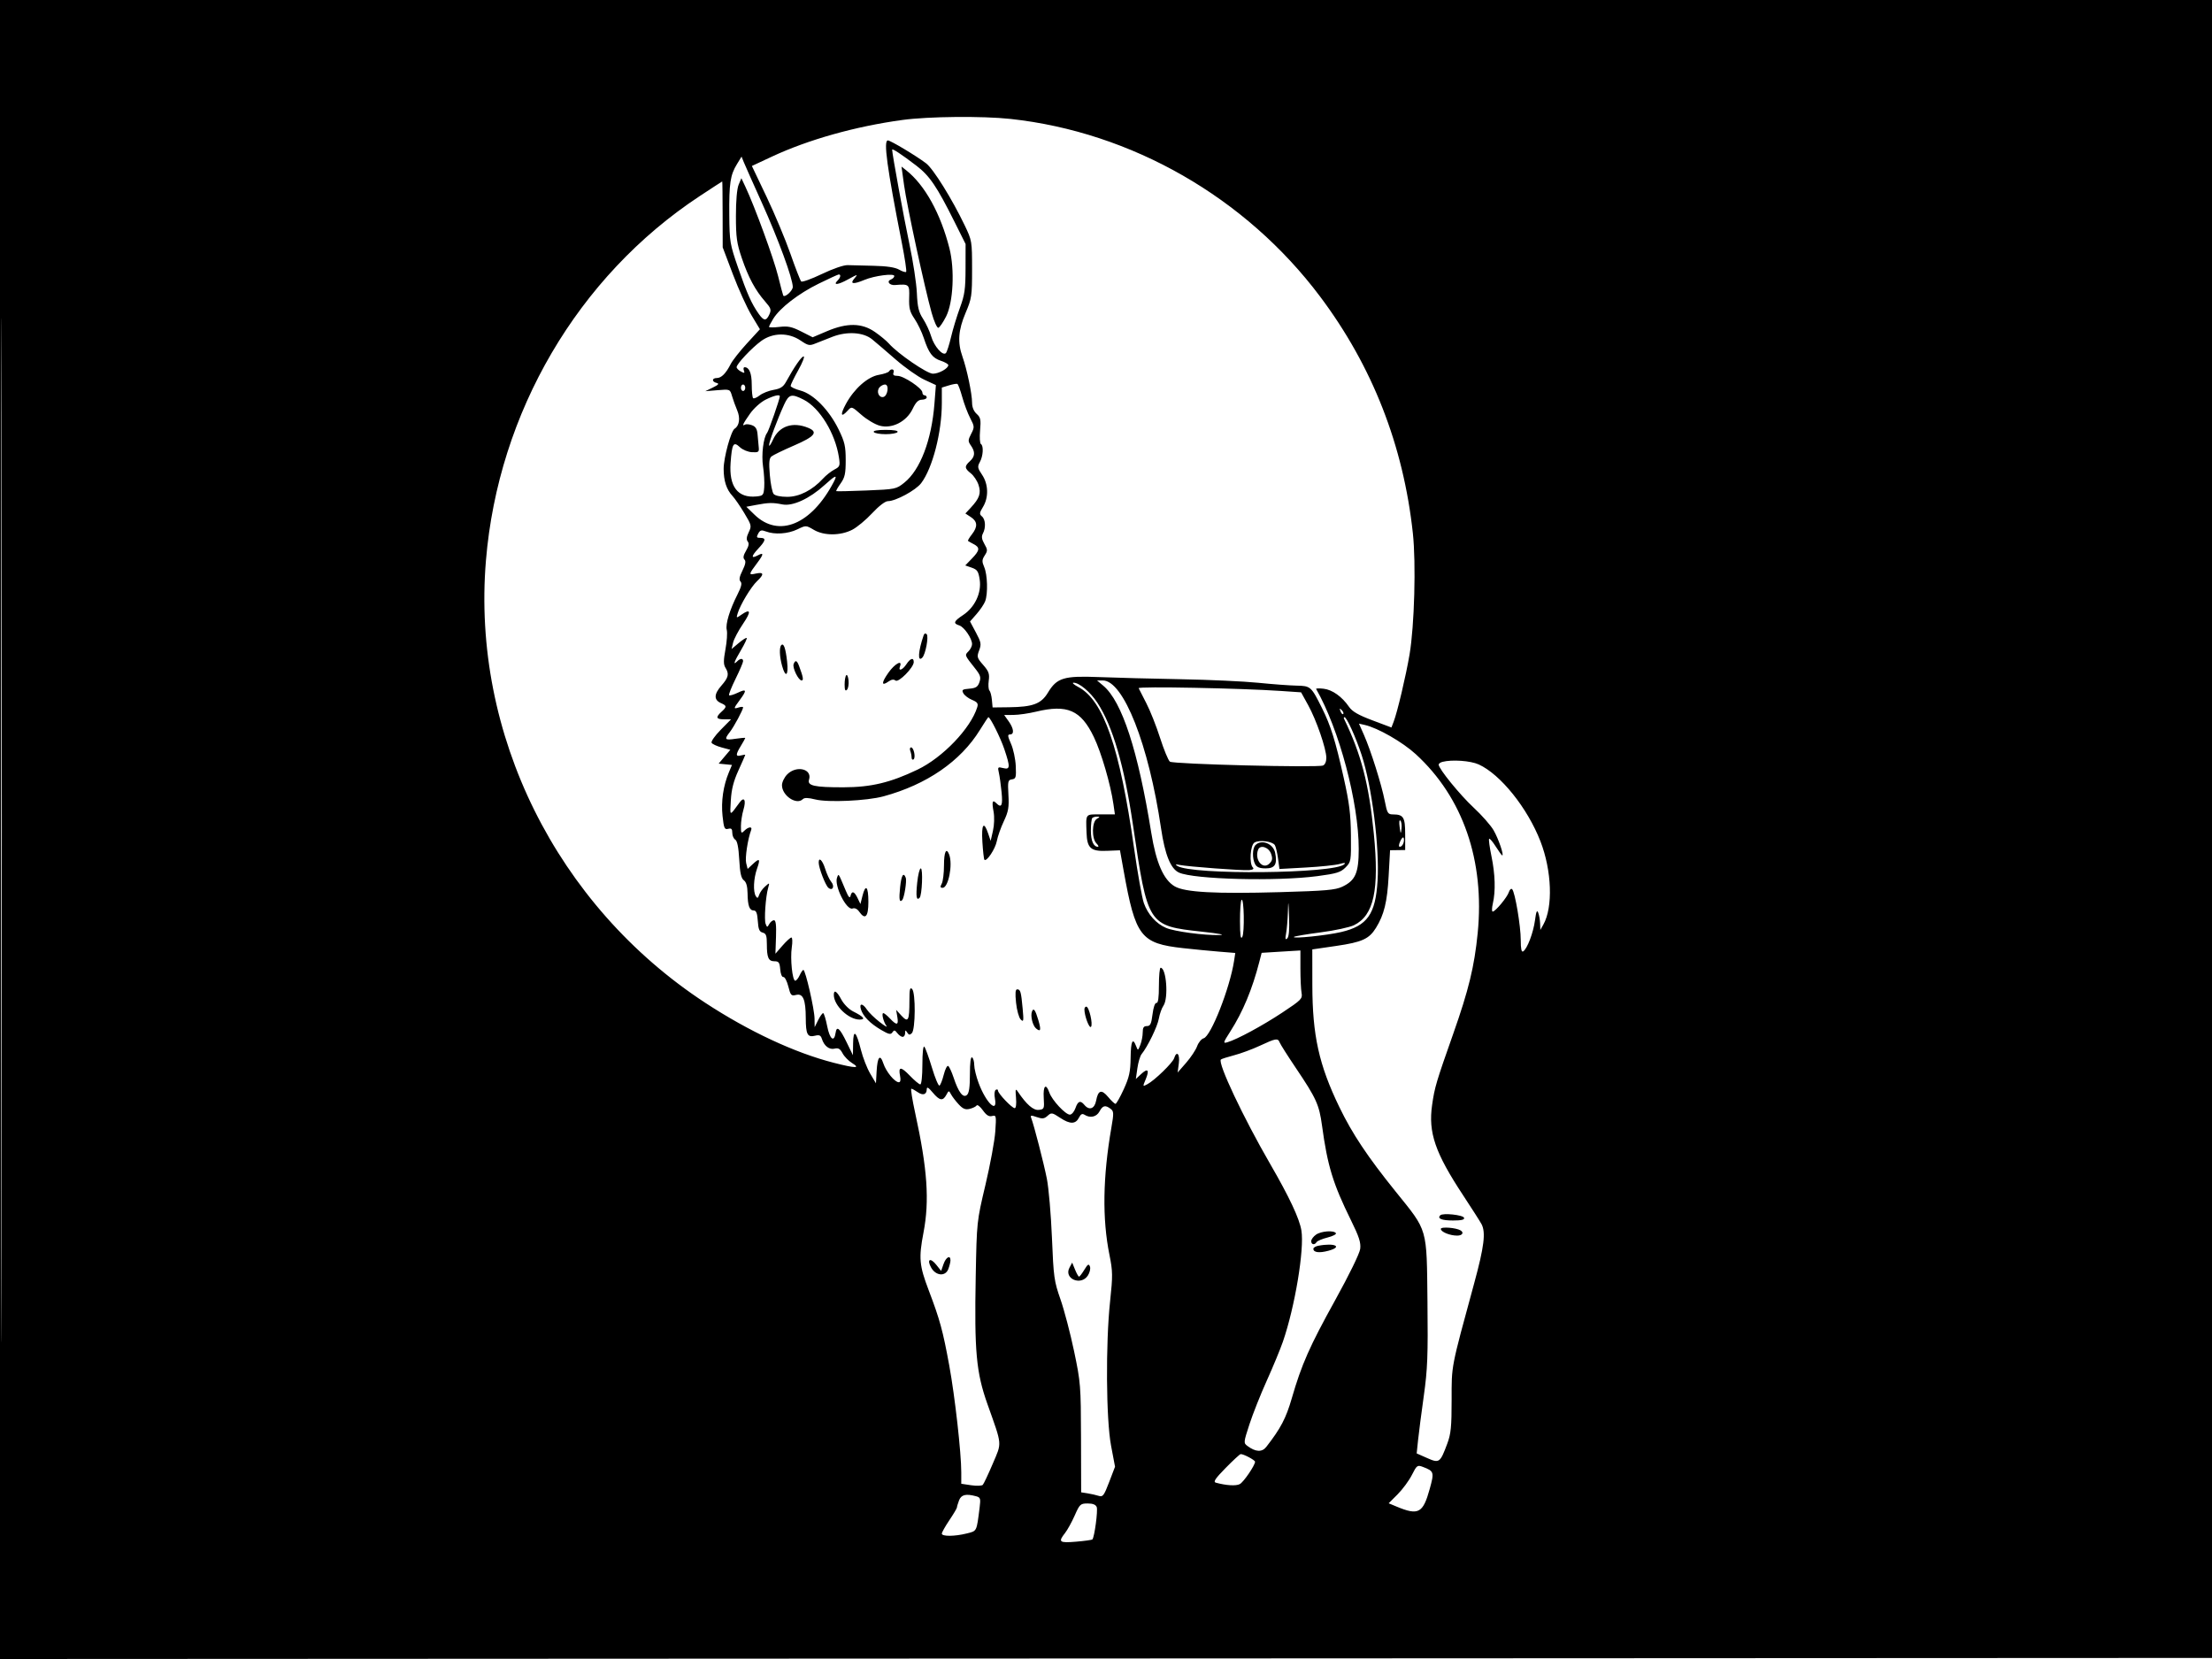 <svg xmlns="http://www.w3.org/2000/svg" width="1024" height="768" viewBox="0 0 1024 768" version="1.1">
	<rect x="0" y="0" width="100%" height="100%" fill="#ffffff" />
	<path d="M 0 384.001 L 0 768.002 512.250 767.751 L 1024.500 767.500 1024.751 383.750 L 1025.003 0 512.501 0 L 0 0 0 384.001 M 0.495 384.500 C 0.495 595.700, 0.610 681.951, 0.750 576.169 C 0.890 470.386, 0.890 297.586, 0.750 192.169 C 0.610 86.751, 0.495 173.300, 0.495 384.500 M 417.775 55.532 C 396.006 58.500, 374.221 64.622, 357.282 72.530 L 348.065 76.833 354.895 91.167 C 358.652 99.050, 363.614 110.900, 365.922 117.500 C 368.230 124.100, 370.467 129.853, 370.893 130.284 C 371.319 130.715, 375.619 129.171, 380.449 126.854 C 385.495 124.433, 390.563 122.683, 392.365 122.740 C 394.089 122.795, 399.550 122.932, 404.500 123.045 C 410.543 123.183, 414.393 123.766, 416.219 124.822 C 417.715 125.687, 419.183 126.151, 419.481 125.852 C 419.780 125.554, 418.880 119.502, 417.482 112.405 C 410.618 77.560, 408.906 65, 411.018 65 C 412.232 65, 424.169 72.152, 428.698 75.593 C 432.041 78.132, 440.693 92.023, 446.567 104.280 C 449.941 111.321, 450 111.668, 450 124.617 C 450 137.021, 449.825 138.202, 447 144.840 C 443.607 152.815, 443.202 158.503, 445.556 165.124 C 447.622 170.939, 450 182.326, 450 186.410 C 450 188.481, 450.779 190.393, 452.113 191.595 C 453.938 193.241, 454.155 194.283, 453.708 199.250 C 453.423 202.412, 453.597 205.251, 454.095 205.559 C 455.418 206.377, 455.135 211.128, 453.598 213.902 C 452.418 216.031, 452.536 216.701, 454.633 219.792 C 457.574 224.125, 457.748 230.261, 455.056 234.677 C 453.385 237.416, 453.317 238.018, 454.559 239.049 C 456.227 240.433, 456.444 244.302, 455.004 246.992 C 454.277 248.351, 454.465 249.649, 455.701 251.802 C 457.234 254.474, 457.249 254.974, 455.857 257.125 C 454.557 259.134, 454.520 259.962, 455.615 262.500 C 457.142 266.037, 457.393 274.837, 456.067 278.324 C 455.554 279.674, 453.767 282.335, 452.095 284.239 L 449.057 287.699 451.771 292.789 C 454.198 297.341, 454.356 298.217, 453.272 301.091 C 452.146 304.074, 452.279 304.554, 455.140 307.812 C 457.730 310.762, 458.140 311.918, 457.718 315.068 C 457.441 317.129, 457.585 319.194, 458.036 319.658 C 458.488 320.121, 459.002 322.075, 459.179 324 L 459.500 327.500 467 327.410 C 478.136 327.277, 481.975 325.848, 485.095 320.676 C 489.268 313.758, 492.440 312.789, 508.765 313.441 C 516.319 313.743, 533.300 314.187, 546.500 314.428 C 559.700 314.669, 575.900 315.413, 582.500 316.081 C 589.100 316.748, 597.068 317.341, 600.207 317.397 C 606.701 317.514, 606.994 317.772, 611.966 327.745 C 616.045 335.926, 618.178 342.773, 622.064 360.160 C 624.635 371.663, 625.292 376.917, 625.384 386.719 C 625.497 398.650, 625.438 399, 622.870 401.577 C 620.618 403.836, 618.746 404.413, 609.870 405.586 C 590.971 408.084, 552.710 407.103, 545.774 403.943 C 541.932 402.192, 539.278 395.644, 537.491 383.500 C 531.780 344.709, 520.083 315, 510.522 315 L 507.847 315 510.757 317.449 C 519.404 324.725, 526.835 347.493, 532.941 385.423 C 535.191 399.403, 538.639 407.301, 543.810 410.321 C 548.521 413.073, 562.565 413.845, 592.535 413.002 C 613.684 412.407, 618.165 412.015, 621.403 410.479 C 627.489 407.591, 628.992 404.129, 628.993 393 C 628.994 371.530, 619.948 337.544, 609.282 318.949 C 609.108 318.646, 610.661 318.593, 612.733 318.831 C 616.776 319.296, 621.272 322.499, 624.508 327.219 C 625.994 329.385, 628.813 331.012, 635.326 333.462 L 644.135 336.776 645.152 334.138 C 646.872 329.680, 650.848 312.862, 652.531 302.929 C 654.778 289.663, 655.563 260.807, 654.056 246.849 C 649.661 206.144, 635.292 169.492, 611.094 137.257 C 576.692 91.429, 523.914 61.155, 467.789 55.055 C 454.861 53.650, 429.827 53.889, 417.775 55.532 M 413 69.288 C 413 71.213, 418.461 101.057, 420.998 113 C 422.693 120.975, 424.243 131.157, 424.443 135.626 C 424.739 142.227, 425.279 144.478, 427.324 147.626 C 428.708 149.757, 430.393 153.396, 431.068 155.714 C 432.416 160.342, 436.491 164.955, 437.890 163.437 C 438.365 162.922, 439.439 159.575, 440.277 156 C 441.114 152.425, 442.960 146.350, 444.378 142.500 C 446.577 136.535, 446.961 133.835, 446.979 124.232 L 447 112.964 441.892 102.732 C 433.680 86.283, 430.351 81.385, 424.181 76.667 C 417.391 71.475, 413 68.578, 413 69.288 M 341.146 76 C 338.066 81.036, 337.486 84.892, 337.611 99.500 C 337.718 111.929, 337.898 113.005, 341.710 124.006 C 345.847 135.946, 347.916 140.576, 351.202 145.250 C 353.588 148.643, 354.720 148.710, 356.163 145.543 C 357.141 143.396, 356.893 142.643, 354.207 139.582 C 349.646 134.389, 346.455 128.452, 343.409 119.500 C 341.072 112.629, 340.687 109.877, 340.680 100 C 340.675 92.945, 341.162 87.341, 341.939 85.500 L 343.206 82.500 345.086 86.500 C 349.419 95.719, 358.187 119.679, 360.192 127.776 C 361.380 132.574, 362.459 136.649, 362.590 136.831 C 363.351 137.887, 367 134.586, 367 132.841 C 367 128.996, 360.273 110.658, 352.751 94 C 348.654 84.925, 344.848 76.375, 344.294 75 L 343.287 72.500 341.146 76 M 418.533 85.807 C 419.847 95.305, 428.025 133.152, 431.275 144.782 C 432.404 148.822, 433.797 151.918, 434.405 151.737 C 435.007 151.557, 436.625 149.180, 438 146.455 C 441.286 139.943, 442.020 124.794, 439.527 114.971 C 435.417 98.784, 428.115 85.612, 419.478 78.807 L 417.330 77.114 418.533 85.807 M 323.845 90.826 C 267.514 127.995, 230.641 190.887, 224.953 259.500 C 218.290 339.876, 257.574 419.098, 326.466 464.214 C 346.752 477.498, 367.949 487.391, 386.007 492.002 C 396.066 494.570, 398.520 494.616, 394.500 492.159 C 392.850 491.151, 390.847 489.102, 390.050 487.605 C 388.938 485.518, 388.080 485.014, 386.372 485.443 C 383.917 486.059, 381.522 484.219, 380.471 480.909 C 379.948 479.260, 379.282 478.963, 377.251 479.473 C 373.818 480.335, 373.034 478.825, 373.015 471.315 C 372.994 462.754, 371.756 459.772, 368.555 460.576 C 366.293 461.143, 365.979 460.802, 364.930 456.635 C 364.298 454.126, 363.268 452.169, 362.640 452.287 C 361.993 452.408, 361.366 450.879, 361.190 448.750 C 360.927 445.577, 360.520 445, 358.547 445 C 355.732 445, 355 443.356, 355 437.035 C 355 433.123, 354.640 432.139, 353.059 431.726 C 351.534 431.327, 351.052 430.177, 350.809 426.359 C 350.586 422.844, 350.085 421.500, 349 421.500 C 346.944 421.500, 346.153 419.371, 346.070 413.610 C 346.022 410.274, 345.474 408.336, 344.343 407.509 C 343.106 406.604, 342.567 404.171, 342.214 397.899 C 341.897 392.252, 341.293 389.238, 340.371 388.700 C 339.617 388.260, 339 386.840, 339 385.544 C 339 383.716, 338.571 383.299, 337.090 383.687 C 335.401 384.128, 335.098 383.432, 334.484 377.698 C 333.768 371.006, 334.823 363.752, 337.417 357.544 L 338.850 354.116 335.769 353.808 L 332.689 353.500 335.390 350.301 L 338.092 347.102 334.088 346.024 C 331.886 345.431, 329.787 344.465, 329.424 343.877 C 329.061 343.289, 330.937 340.602, 333.594 337.904 L 338.425 333 335.212 333 C 331.506 333, 331.179 332.053, 334 329.500 C 336.541 327.201, 336.510 326.699, 333.756 325.487 C 330.418 324.019, 330.472 321.365, 333.921 317.437 C 337.267 313.627, 337.636 311.991, 335.812 309.070 C 334.893 307.599, 334.898 305.677, 335.834 300.597 C 336.500 296.983, 336.774 292.948, 336.443 291.630 C 335.771 288.951, 337.759 282.383, 341.442 275.114 C 343.193 271.658, 343.581 269.981, 342.808 269.208 C 342.034 268.434, 342.292 266.988, 343.714 264.114 C 345.112 261.287, 345.386 259.786, 344.640 259.040 C 343.894 258.294, 344.111 257.082, 345.374 254.944 C 346.630 252.818, 346.862 251.538, 346.147 250.678 C 345.441 249.826, 345.580 248.513, 346.600 246.406 C 348.009 243.498, 347.919 243.107, 344.546 237.507 C 342.606 234.285, 340.145 230.715, 339.076 229.574 C 336.306 226.617, 335 222.601, 335 217.040 C 335 211.848, 338.384 199.499, 340.097 198.440 C 342.277 197.093, 342.779 193.515, 341.283 190 C 340.463 188.075, 339.378 185.071, 338.870 183.325 C 337.949 180.155, 337.939 180.151, 332.224 180.625 L 326.500 181.100 330 179.398 C 332.637 178.115, 333.068 177.592, 331.750 177.274 C 329.429 176.716, 329.501 175, 331.845 175 C 333.947 175, 336.075 172.850, 338.279 168.500 C 339.115 166.850, 342.496 162.558, 345.793 158.962 L 351.788 152.425 347.905 145.968 C 345.769 142.417, 341.892 133.884, 339.288 127.006 L 334.556 114.500 334.528 99.250 C 334.513 90.862, 334.430 84, 334.345 84 C 334.260 84, 329.535 87.072, 323.845 90.826 M 378.957 131.334 C 369.650 135.907, 361.065 142.541, 357.968 147.551 C 356.886 149.303, 356 150.999, 356 151.321 C 356 151.643, 358.162 151.650, 360.804 151.337 C 364.751 150.869, 366.554 151.247, 370.907 153.453 L 376.205 156.138 382.799 153.336 C 392.126 149.371, 398.946 149.470, 405 153.656 C 407.475 155.367, 410.400 157.789, 411.500 159.038 C 415.626 163.724, 429.156 173, 431.864 173 C 434.629 173, 439 170.562, 439 169.021 C 439 168.545, 437.462 167.647, 435.582 167.027 C 431.642 165.727, 429.967 163.499, 427.647 156.473 C 426.734 153.708, 424.800 149.698, 423.349 147.563 C 421.163 144.346, 420.740 142.677, 420.885 137.840 C 421.074 131.546, 420.944 131.429, 414.346 131.948 C 411.715 132.156, 410.271 130.217, 412.437 129.386 C 413.296 129.056, 414 128.326, 414 127.764 C 414 126.432, 404.839 127.623, 400.210 129.557 C 394.919 131.768, 393.252 131.501, 395.595 128.819 C 397.332 126.831, 397.068 126.876, 392.598 129.334 C 387.833 131.954, 385.420 132.180, 387.817 129.783 C 389.148 128.452, 389.386 126.965, 388.250 127.068 C 387.837 127.105, 383.656 129.025, 378.957 131.334 M 385.500 155.854 C 382.750 156.898, 379.144 158.316, 377.486 159.006 C 374.766 160.138, 374.094 160.004, 370.597 157.630 C 365.039 153.858, 357.757 153.941, 352.400 157.836 C 348.027 161.016, 341 168.494, 341 169.968 C 341 170.497, 341.890 171.406, 342.977 171.988 C 344.591 172.851, 344.847 172.766, 344.371 171.523 C 344.049 170.685, 344.194 170, 344.693 170 C 346.853 170, 348 172.785, 348 178.033 C 348 181.132, 348.285 183.952, 348.634 184.301 C 348.983 184.649, 350.346 184.087, 351.663 183.050 C 352.981 182.014, 355.894 180.856, 358.137 180.477 C 361.261 179.949, 362.599 179.090, 363.857 176.802 C 367.721 169.780, 371.030 165, 372.027 165 C 372.616 165, 371.501 167.856, 369.549 171.346 C 367.597 174.836, 366 178.118, 366 178.639 C 366 179.159, 368.062 180.137, 370.583 180.811 C 376.585 182.416, 383.813 189.782, 388.212 198.778 C 391.039 204.558, 391.500 206.551, 391.500 213 C 391.500 219.279, 391.116 221.038, 389.141 223.808 C 387.843 225.627, 386.943 227.227, 387.141 227.364 C 387.338 227.501, 393.646 227.363, 401.158 227.057 C 414.552 226.511, 414.891 226.440, 418.658 223.418 C 426.023 217.509, 431.262 203.760, 432.581 186.881 L 433.254 178.263 427.877 175.765 C 424.920 174.392, 418.944 170.170, 414.599 166.384 C 410.253 162.598, 405.354 158.407, 403.713 157.071 C 399.690 153.798, 392.234 153.299, 385.500 155.854 M 411.554 171.913 C 411.243 172.415, 409.127 173.141, 406.851 173.525 C 401.708 174.394, 395.456 179.908, 391.617 186.962 C 388.826 192.090, 389.247 193.595, 392.474 190.029 C 394.235 188.082, 394.316 188.108, 398.769 192.028 C 401.250 194.211, 405.072 196.481, 407.263 197.071 C 412.972 198.608, 419.683 195.170, 422.500 189.265 C 423.959 186.207, 425.109 185.063, 426.750 185.036 C 427.988 185.016, 429 184.550, 429 184 C 429 183.450, 428.550 183, 428 183 C 427.450 183, 427 182.412, 427 181.693 C 427 179.784, 418.355 174, 415.502 174 C 413.745 174, 413.224 173.581, 413.638 172.500 C 414.256 170.891, 412.493 170.394, 411.554 171.913 M 439.250 178.413 L 436 179.414 436 186.596 C 436 200.109, 431.709 216.731, 426.428 223.674 C 423.908 226.987, 414.640 232, 411.034 232 C 409.782 232, 406.850 234.250, 403.727 237.604 C 400.859 240.687, 396.714 244.125, 394.518 245.246 C 389.036 248.043, 381.457 248.057, 376.750 245.280 C 373.111 243.133, 373.101 243.133, 369.101 245.065 C 364.761 247.162, 358.631 247.571, 354.583 246.032 C 352.482 245.233, 351.852 245.408, 350.983 247.032 C 350.096 248.690, 350.250 249, 351.965 249 C 354.763 249, 354.520 250.232, 350.971 254.031 C 347.665 257.570, 347.643 258.797, 350.914 257.046 C 353.620 255.598, 353.552 256.575, 350.679 260.406 C 346.467 266.022, 346.425 266.285, 349.875 265.527 C 353.668 264.694, 353.854 265.849, 350.443 269.054 C 347.715 271.616, 342.695 279.943, 341.502 283.884 C 340.799 286.205, 340.841 286.225, 343.113 284.634 C 347.559 281.519, 347.880 283.028, 343.989 288.750 C 341.839 291.913, 339.762 295.840, 339.374 297.478 L 338.669 300.457 341.960 297.687 C 343.770 296.164, 345.440 295.107, 345.671 295.338 C 345.902 295.569, 344.721 298.082, 343.045 300.923 C 339.842 306.356, 339.195 308.205, 341.200 306.200 C 342.694 304.706, 344 304.653, 344 306.085 C 344 306.682, 342.428 310.361, 340.508 314.260 C 338.587 318.159, 337.243 321.576, 337.520 321.854 C 337.798 322.131, 339.594 321.610, 341.513 320.695 C 345.651 318.722, 345.865 319.439, 342.500 324 C 339.482 328.090, 339.451 328.309, 342 327.500 C 343.100 327.151, 344 327.138, 344 327.472 C 344 328.572, 339.762 336.453, 337.863 338.885 C 335.154 342.353, 335.497 342.759, 340.500 342 C 342.975 341.624, 345 341.460, 345 341.634 C 345 341.809, 344.102 343.425, 343.004 345.226 C 340.484 349.358, 340.484 350.368, 343 349.710 C 344.100 349.423, 345 349.308, 345 349.455 C 345 349.603, 343.588 352.823, 341.861 356.612 C 339.573 361.634, 338.615 365.396, 338.324 370.500 C 337.893 378.070, 337.620 378.002, 342.375 371.502 C 344.519 368.570, 345.495 370.405, 344.160 374.860 C 343.522 376.989, 343 380.399, 343 382.437 C 343 385.806, 343.143 386, 344.571 384.571 C 346.450 382.693, 348.408 382.494, 347.734 384.250 C 346.178 388.308, 344.830 397.185, 345.416 399.520 L 346.102 402.253 348.365 400.127 C 351.644 397.047, 352.095 397.479, 350.456 402.126 C 348.832 406.727, 348.572 412.775, 349.906 414.882 C 350.601 415.979, 350.912 415.851, 351.416 414.264 C 351.765 413.164, 353.010 411.417, 354.183 410.382 C 356.299 408.514, 356.309 408.518, 355.601 411 C 354.428 415.114, 353.686 425.739, 354.436 427.686 C 355.097 429.402, 355.187 429.406, 356.117 427.750 C 356.657 426.788, 357.640 425.999, 358.300 425.998 C 359.153 425.996, 359.423 428.234, 359.232 433.748 L 358.965 441.500 362.232 437.750 C 364.030 435.687, 365.889 434, 366.364 434 C 366.838 434, 366.921 436.042, 366.546 438.539 C 365.758 443.799, 366.807 454, 368.137 454 C 368.635 454, 369.555 452.875, 370.182 451.500 C 370.808 450.125, 371.586 449.005, 371.911 449.011 C 372.863 449.029, 377.022 467.133, 377.077 471.500 L 377.128 475.500 378.745 472.250 C 379.635 470.462, 380.673 469, 381.051 469 C 381.430 469, 382.277 471.728, 382.933 475.062 C 384.130 481.148, 386.150 482.730, 386.827 478.114 C 387.326 474.711, 388.731 475.919, 391.932 482.503 L 394.847 488.500 394.923 483.050 C 395.020 476.194, 396.356 477.285, 398.550 486.009 C 399.447 489.579, 401.378 494.525, 402.841 497 L 405.500 501.500 405.807 496 C 406.189 489.176, 407.423 487.721, 408.938 492.311 C 410.194 496.118, 414.206 501, 416.077 501 C 416.836 501, 417.047 499.983, 416.674 498.118 C 415.781 493.653, 417.020 493.618, 421.218 497.986 C 423.339 500.194, 425.508 502, 426.037 502 C 426.585 502, 427 498.030, 427 492.800 C 427 487.353, 427.365 483.988, 427.894 484.550 C 428.386 485.073, 429.980 489.452, 431.436 494.283 C 432.893 499.114, 434.460 502.834, 434.919 502.550 C 435.378 502.266, 436.271 499.982, 436.902 497.474 C 437.534 494.965, 438.455 493.163, 438.949 493.468 C 439.443 493.774, 440.562 496.176, 441.436 498.807 C 443.706 505.641, 445.803 508.408, 447.590 506.925 C 448.599 506.088, 449 503.358, 449 497.319 C 449 491.949, 449.364 489.107, 450 489.500 C 450.550 489.840, 451 491.425, 451 493.022 C 451 494.618, 451.918 498.380, 453.041 501.379 C 456.489 510.596, 461.934 515.795, 460.581 508.578 C 460.208 506.593, 460.372 504.888, 460.969 504.519 C 461.536 504.169, 462 504.326, 462 504.870 C 462 506.202, 468.476 513, 469.745 513 C 470.340 513, 470.586 511.049, 470.345 508.250 C 469.990 504.133, 470.106 503.754, 471.217 505.404 C 475.230 511.363, 478.380 514.095, 480.899 513.802 C 483.379 513.514, 483.485 513.257, 483.178 508.250 C 482.830 502.554, 484.199 501.264, 485.780 505.800 C 487.005 509.314, 493.226 516, 495.270 516 C 496.114 516, 497.275 514.650, 497.850 513 C 499.012 509.666, 500.140 509.259, 502 511.500 C 504.242 514.201, 506.720 513.304, 507.427 509.535 C 508.348 504.628, 509.924 504.146, 513 507.831 C 514.455 509.574, 515.979 511, 516.386 511 C 516.792 511, 518.513 507.962, 520.210 504.250 C 522.755 498.680, 523.312 496.146, 523.397 489.751 C 523.501 481.935, 524.339 480.113, 525.929 484.250 C 526.785 486.477, 526.805 486.471, 527.897 483.685 C 528.504 482.137, 529 479.549, 529 477.935 C 529 475.703, 529.462 475, 530.928 475 C 532.514 475, 532.977 474.029, 533.539 469.537 C 533.944 466.296, 534.685 464.160, 535.361 464.287 C 536.138 464.432, 536.500 461.881, 536.500 456.249 C 536.500 451.711, 536.849 447.998, 537.275 447.999 C 539.954 448.002, 541.004 462.121, 538.583 465.579 C 537.803 466.692, 536.849 469.379, 536.463 471.551 C 535.810 475.223, 531.273 484.557, 528.467 488 C 527.795 488.825, 526.923 491.750, 526.529 494.500 L 525.814 499.500 528.231 497.241 C 531.357 494.319, 532.205 495.265, 530.379 499.636 C 528.937 503.087, 528.942 503.102, 531.152 501.919 C 534.544 500.103, 542.855 492.032, 543.533 489.895 C 544.707 486.196, 546.277 487.891, 545.714 492.250 L 545.164 496.500 549.095 492 C 551.257 489.525, 553.548 486.069, 554.188 484.321 C 554.827 482.572, 556.183 480.924, 557.200 480.658 C 560.558 479.780, 569.356 457.400, 571.285 444.828 L 571.849 441.156 564.174 440.529 C 559.953 440.184, 552.543 439.462, 547.706 438.925 C 528.040 436.741, 525.656 433.636, 520.166 403.066 L 518.471 393.632 512.447 393.878 C 504.945 394.185, 503.237 392.671, 502.993 385.500 C 502.684 376.454, 502.262 377, 509.561 377 L 516.123 377 515.438 372.250 C 514.113 363.047, 509.848 348.418, 506.390 341.218 C 500.375 328.689, 494.107 325.953, 479.500 329.480 C 476.200 330.277, 471.557 330.945, 469.182 330.964 L 464.864 331 466.932 333.904 C 469.339 337.285, 469.617 340, 467.556 340 C 466.371 340, 466.457 340.778, 468.033 344.342 C 469.090 346.730, 470.077 351.343, 470.227 354.592 C 470.471 359.874, 470.285 360.531, 468.470 360.791 C 466.609 361.057, 466.472 361.658, 466.828 367.965 C 467.155 373.751, 466.816 375.697, 464.699 380.174 C 463.314 383.103, 461.858 387.230, 461.462 389.344 C 460.784 392.962, 456.713 399.091, 455.711 398 C 455.459 397.725, 455.037 393.997, 454.774 389.716 C 454.267 381.454, 455.426 379.839, 457.482 385.946 L 458.601 389.270 459.664 384.624 C 460.281 381.929, 460.401 378.198, 459.951 375.739 C 459.094 371.064, 459.428 370.028, 461.217 371.817 C 463.638 374.238, 464.267 372.935, 463.661 366.750 C 463.324 363.313, 462.755 359.240, 462.398 357.699 C 461.788 355.075, 461.913 354.940, 464.374 355.558 C 467.670 356.385, 467.746 355.152, 464.918 346.757 C 463.152 341.514, 458.400 332, 457.547 332 C 457.403 332, 455.631 334.679, 453.609 337.954 C 444.674 352.430, 429.010 363.211, 409.015 368.647 C 401.290 370.747, 383.307 371.567, 377.428 370.086 C 374.123 369.254, 372.387 369.213, 371.652 369.948 C 368.752 372.848, 362 368.336, 362 363.500 C 362 362.075, 363.105 359.805, 364.455 358.455 C 368.747 354.162, 376.099 355.961, 374.526 360.919 C 373.630 363.740, 377 364.488, 390.500 364.463 C 403.224 364.440, 412.196 362.299, 424.729 356.295 C 436.445 350.681, 449.376 337.169, 452.397 327.382 C 452.924 325.676, 452.455 325.017, 449.987 323.995 C 448.302 323.297, 446.490 321.915, 445.959 320.923 C 445.120 319.355, 445.479 319.081, 448.729 318.811 C 451.747 318.560, 452.644 317.985, 453.401 315.817 C 454.189 313.562, 453.873 312.546, 451.420 309.453 C 446.485 303.233, 446.524 303.333, 448.322 301.535 C 449.245 300.612, 449.998 299.102, 449.996 298.179 C 449.990 295.554, 446.357 290.248, 444.069 289.522 C 441.114 288.584, 441.479 287.611, 445.879 284.699 C 451.296 281.114, 454.439 274.416, 453.535 268.384 C 452.953 264.504, 452.419 263.693, 449.851 262.798 L 446.848 261.752 449.924 258.578 C 453.589 254.798, 453.754 253.462, 450.750 251.900 C 449.512 251.256, 448.336 250.589, 448.136 250.417 C 447.936 250.246, 448.723 248.896, 449.886 247.418 C 452.686 243.858, 452.554 241.409, 449.453 239.377 L 446.906 237.708 449.331 235.104 C 453.463 230.667, 454.265 228.334, 452.989 224.467 C 452.365 222.577, 450.763 220.172, 449.428 219.122 C 446.479 216.802, 446.406 215.847, 449 213.500 C 451.398 211.330, 451.533 209.206, 449.461 206.248 C 448.070 204.261, 448.082 203.743, 449.586 200.834 C 451.171 197.768, 451.150 197.427, 449.137 193.559 C 447.976 191.326, 446.315 186.921, 445.447 183.768 C 444.579 180.616, 443.561 177.896, 443.184 177.725 C 442.808 177.553, 441.038 177.862, 439.250 178.413 M 343 179.500 C 343 180.325, 343.450 181, 344 181 C 344.550 181, 345 180.325, 345 179.500 C 345 178.675, 344.550 178, 344 178 C 343.450 178, 343 178.675, 343 179.500 M 407.105 179.373 C 405.606 181.180, 406.809 184.182, 408.876 183.791 C 410.982 183.392, 411.739 178, 409.689 178 C 408.895 178, 407.732 178.618, 407.105 179.373 M 354.432 185.015 C 352.134 186.153, 348.981 188.992, 347.182 191.543 C 343.930 196.157, 343.297 197.552, 344.908 196.557 C 345.407 196.249, 346.852 196.380, 348.120 196.849 C 349.812 197.475, 350.497 198.605, 350.699 201.101 C 350.849 202.970, 351.091 205.625, 351.236 207 C 351.473 209.246, 351.161 209.484, 348.164 209.343 C 346.294 209.255, 343.812 208.233, 342.519 207.018 C 339.517 204.198, 338.853 205.318, 338.211 214.289 C 337.425 225.281, 341.540 230.644, 350.131 229.822 C 353.284 229.521, 353.518 229.244, 353.787 225.500 C 353.944 223.300, 353.699 219.025, 353.242 216 C 352.421 210.565, 353.377 202.564, 355.105 200.410 C 355.869 199.457, 361 184.713, 361 183.469 C 361 182.461, 358.317 183.092, 354.432 185.015 M 363.017 187.250 C 359.907 194.007, 355.998 204.527, 356.022 206.078 C 356.034 206.860, 356.863 205.700, 357.863 203.500 C 360.733 197.190, 367.011 195.105, 374.187 198.078 C 378.889 200.025, 377.212 202.082, 367.508 206.272 C 362.566 208.406, 357.898 210.670, 357.134 211.304 C 356.066 212.190, 355.890 214.170, 356.372 219.875 C 356.717 223.956, 357.505 227.903, 358.122 228.647 C 358.802 229.466, 361.291 230, 364.427 230 C 370.043 230, 376.097 226.912, 381 221.546 C 382.375 220.041, 384.741 218.165, 386.257 217.376 C 388.797 216.054, 388.963 215.609, 388.368 211.721 C 386.657 200.548, 379.478 188.815, 372.028 185.014 C 366.424 182.156, 365.226 182.453, 363.017 187.250 M 404.500 200 C 404.840 200.550, 407.315 201, 410 201 C 412.685 201, 415.160 200.550, 415.500 200 C 415.886 199.375, 413.824 199, 410 199 C 406.176 199, 404.114 199.375, 404.500 200 M 381.716 224.541 C 374.755 230.864, 366.956 234.454, 362.229 233.512 C 357.702 232.610, 355.821 232.646, 350 233.748 L 345.500 234.599 349.292 238.272 C 360.489 249.117, 375.611 242.883, 385.939 223.164 C 387.842 219.531, 386.892 219.841, 381.716 224.541 M 427.582 294.083 C 425.014 301.612, 424.708 306.703, 426.959 304.433 C 428.460 302.921, 430.010 294.610, 428.983 293.583 C 428.426 293.027, 427.875 293.223, 427.582 294.083 M 361.695 298.639 C 360.691 299.642, 360.851 303.922, 362.053 308.250 C 363.666 314.059, 365.109 312.816, 364.375 306.250 C 363.682 300.049, 362.797 297.536, 361.695 298.639 M 419.592 307.500 C 417.812 310.216, 415.706 310.929, 416.638 308.500 C 417.893 305.230, 414.230 307.220, 411.273 311.414 C 407.950 316.129, 407.967 317.837, 411.313 315.493 C 412.695 314.525, 413.751 314.379, 414.552 315.043 C 415.920 316.178, 423 309.015, 423 306.497 C 423 304.236, 421.428 304.698, 419.592 307.500 M 367.396 307.410 C 366.747 309.103, 369.619 315, 371.093 315 C 372.102 315, 371.816 313.394, 369.891 308.250 C 368.922 305.660, 368.166 305.405, 367.396 307.410 M 391.750 312.571 C 391.337 312.990, 391 314.923, 391 316.867 C 391 319.382, 391.309 320.091, 392.073 319.327 C 392.663 318.737, 393 316.804, 392.823 315.032 C 392.645 313.259, 392.163 312.152, 391.750 312.571 M 499.196 318.041 C 510.834 324.187, 518.377 345.994, 524.983 392.585 C 526.627 404.182, 528.671 415.650, 529.525 418.071 C 531.373 423.308, 535.254 427.640, 539.818 429.559 C 543.771 431.222, 557.427 433.054, 564.474 432.867 C 567.584 432.784, 564.544 432.190, 556.500 431.309 C 531.352 428.555, 531.367 428.577, 524.467 381.772 C 520.431 354.391, 515.123 336.178, 508.016 325.322 C 504.737 320.313, 499.544 315.964, 496.938 316.044 C 496.147 316.069, 497.163 316.967, 499.196 318.041 M 527.119 318.586 C 527.337 319.089, 528.938 322.230, 530.679 325.566 C 532.419 328.902, 535.275 336.102, 537.025 341.566 C 538.776 347.030, 540.822 351.989, 541.573 352.588 C 543.047 353.762, 609.673 355.446, 612.454 354.379 C 613.362 354.031, 614 352.577, 614 350.858 C 614 346.674, 609.398 333.321, 605.572 326.400 L 602.310 320.500 592.905 319.857 C 574.311 318.586, 526.722 317.667, 527.119 318.586 M 620.564 329.293 C 620.940 330.279, 621.499 330.834, 621.807 330.526 C 622.115 330.219, 621.808 329.412, 621.124 328.733 C 620.136 327.753, 620.022 327.868, 620.564 329.293 M 622.197 332.750 C 630.152 349.170, 633.696 362.827, 635.975 385.856 C 638.564 412.015, 636.027 423.775, 626.821 428.292 C 624.812 429.278, 617.843 430.778, 611.334 431.626 C 604.825 432.474, 599.275 433.417, 599 433.721 C 598.126 434.689, 614.246 433.028, 620.868 431.468 C 632.959 428.620, 636.789 423.222, 637.714 407.723 C 638.650 392.027, 635.115 364.132, 630.335 349.500 C 627.680 341.372, 623.430 332, 622.400 332 C 622.088 332, 621.997 332.337, 622.197 332.750 M 631.427 340.244 C 634.592 347.407, 639.552 363.151, 641.038 370.750 C 642.164 376.508, 642.466 377.001, 644.880 377.015 C 649.724 377.044, 650.500 378.314, 650.500 386.213 L 650.500 393.500 647 393.549 L 643.500 393.598 642.841 405.549 C 642.176 417.602, 640.752 423.429, 636.977 429.537 C 633.803 434.672, 630.538 436.155, 618.566 437.898 L 607.500 439.509 607.522 456.004 C 607.553 479.303, 610.575 492.954, 620.026 512.500 C 626.002 524.857, 633.079 535.477, 646.103 551.628 C 661.114 570.243, 660.439 567.902, 660.817 602.663 C 661.089 627.649, 660.846 633.878, 659.122 646.163 C 658.015 654.048, 656.820 663.274, 656.467 666.664 L 655.824 672.828 660.642 674.960 C 666.306 677.465, 666.653 677.217, 669.999 668.272 C 671.671 663.803, 672 660.478, 672 648.030 C 672 631.771, 671.569 633.999, 682.460 594 C 687.064 577.089, 687.877 570.520, 685.840 566.684 C 685.202 565.483, 681.382 559.499, 677.352 553.387 C 664.348 533.668, 661.130 524.298, 662.968 511.509 C 664.148 503.299, 664.826 501.014, 672.764 478.500 C 679.899 458.263, 682.524 447.460, 684.062 432 C 687.397 398.481, 677.258 369.159, 655.410 349.139 C 649.275 343.517, 637.896 336.993, 631.802 335.603 L 629.105 334.988 631.427 340.244 M 421.393 347.582 C 421.727 348.452, 422 349.828, 422 350.641 C 422 351.453, 422.390 351.877, 422.866 351.583 C 424.006 350.878, 423.054 346, 421.776 346 C 421.232 346, 421.059 346.712, 421.393 347.582 M 667.750 352.689 C 666.788 352.941, 666 353.514, 666 353.963 C 666 355.868, 675.860 367.987, 682.196 373.869 C 685.969 377.373, 690.129 382.098, 691.440 384.369 C 693.672 388.235, 696.337 396, 695.432 396 C 695.208 396, 693.862 394.157, 692.440 391.906 C 691.019 389.654, 689.635 388.031, 689.366 388.301 C 689.096 388.570, 689.579 392.194, 690.438 396.353 C 692.171 404.746, 692.401 412.566, 691.081 418.250 C 690.602 420.313, 690.567 422, 691.002 422 C 692.239 422, 697.747 415.374, 698.511 412.965 C 698.889 411.774, 699.571 411.181, 700.026 411.649 C 701.353 413.014, 704 428.682, 704 435.169 C 704 439.284, 704.343 440.906, 705.113 440.430 C 706.987 439.272, 709.828 431.802, 710.593 426.026 C 711.132 421.954, 711.514 421.058, 712.088 422.526 C 712.512 423.612, 712.907 425.850, 712.965 427.500 L 713.071 430.500 714.473 428 C 718.985 419.953, 718.390 403.057, 713.118 389.478 C 707.115 374.018, 694.624 358.460, 684.537 353.878 C 680.742 352.154, 672.132 351.544, 667.750 352.689 M 505.667 378.667 C 505.300 379.033, 505 381.643, 505 384.467 C 505 389.244, 506.197 392, 508.271 392 C 508.751 392, 508.436 391.293, 507.571 390.429 C 505.334 388.191, 505.456 380.416, 507.750 379.080 C 509.232 378.217, 509.258 378.056, 507.917 378.030 C 507.046 378.014, 506.033 378.300, 505.667 378.667 M 647.921 382.751 C 648.399 386.202, 648.468 386.272, 648.798 383.628 C 648.995 382.049, 648.762 380.362, 648.279 379.879 C 647.776 379.376, 647.623 380.601, 647.921 382.751 M 648.234 389.387 C 647.486 391.027, 647.419 392, 648.053 392 C 649.269 392, 650.338 389.514, 649.807 387.920 C 649.596 387.289, 648.889 387.949, 648.234 389.387 M 580.750 390.030 C 578.795 391.225, 578.224 399.824, 579.983 401.583 C 580.628 402.228, 580.024 402.649, 578.233 402.807 C 575.114 403.080, 549.821 401.189, 546.016 400.397 C 544.128 400.004, 543.877 400.118, 545.009 400.852 C 551.643 405.151, 617.906 404.494, 622.314 400.086 C 623.049 399.351, 622.379 399.318, 620.090 399.974 C 618.289 400.491, 611.298 401.220, 604.555 401.595 L 592.294 402.276 591.631 397.388 C 591.266 394.700, 590.601 391.922, 590.153 391.215 C 589.052 389.478, 582.918 388.705, 580.750 390.030 M 581.200 391.200 C 579.726 392.674, 579.637 397.454, 581.035 400.066 C 581.783 401.464, 583.137 402, 585.919 402 C 590.220 402, 591.373 400.116, 590.313 394.816 C 589.456 390.529, 584.025 388.375, 581.200 391.200 M 582.416 393.357 C 580.630 398.012, 584.598 402.830, 587.680 399.749 C 589.036 398.393, 589.193 397.449, 588.428 395.266 C 587.341 392.161, 583.360 390.897, 582.416 393.357 M 437 400.566 C 437 404.177, 436.534 408.002, 435.965 409.066 C 435.165 410.561, 435.256 411, 436.367 411 C 439.047 411, 441.166 400.202, 439.393 395.582 C 438.065 392.120, 437 394.338, 437 400.566 M 379 399.322 C 379 401.732, 382.124 409.858, 383.484 410.987 C 385.469 412.634, 386.549 410.293, 384.776 408.187 C 383.994 407.259, 382.753 404.587, 382.018 402.250 C 380.743 398.199, 379 396.508, 379 399.322 M 424.597 408.626 C 423.938 415.064, 424.256 417.077, 425.705 415.628 C 426.846 414.487, 427.350 402, 426.255 402 C 425.716 402, 424.971 404.982, 424.597 408.626 M 387.515 406.209 C 386.029 409.852, 391.908 421.633, 394.681 420.569 C 395.664 420.192, 396.826 420.735, 397.697 421.978 C 400.529 426.022, 402 424.492, 402 417.500 C 402 410.288, 400.704 408.989, 399.256 414.750 L 398.313 418.500 396.996 415.750 C 395.482 412.589, 394.331 412.237, 393.724 414.750 C 393.425 415.988, 392.807 415.331, 391.611 412.500 C 387.917 403.754, 388.285 404.319, 387.515 406.209 M 416.690 410.717 C 416.112 416.314, 416.370 417.963, 417.627 416.706 C 418.590 415.743, 419.862 407.805, 419.292 406.318 C 418.233 403.559, 417.259 405.206, 416.690 410.717 M 574.750 416.578 C 574.337 416.994, 574.014 421.421, 574.030 426.417 C 574.053 433.023, 574.336 435.027, 575.071 433.766 C 576.215 431.803, 575.908 415.412, 574.750 416.578 M 596.206 422.125 C 596.093 425.769, 595.715 430.269, 595.368 432.125 C 594.889 434.682, 595.020 435.235, 595.909 434.409 C 596.690 433.682, 596.970 430.338, 596.747 424.409 C 596.455 416.668, 596.384 416.368, 596.206 422.125 M 589.775 440.738 L 584.051 441.098 582.970 445.299 C 579.721 457.933, 575.360 468.406, 569.602 477.408 C 566.181 482.756, 566.084 483.112, 568.211 482.487 C 572.740 481.157, 584.437 474.831, 593.660 468.725 C 602.480 462.884, 603.028 462.323, 602.530 459.625 C 602.239 458.044, 602 452.981, 602 448.375 L 602 440 598.750 440.189 C 596.962 440.293, 592.924 440.540, 589.775 440.738 M 421 463.218 C 421 472.498, 420.436 473.572, 417.334 470.203 L 414.846 467.500 415.398 470.750 C 416.060 474.649, 415.147 474.850, 412 471.500 C 410.708 470.125, 409.322 469, 408.919 469 C 407.967 469, 408.972 473.075, 410.394 474.981 C 411.002 475.795, 409.558 474.946, 407.183 473.094 C 404.809 471.242, 402.170 468.663, 401.318 467.363 C 399.354 464.365, 397.652 464.296, 398.548 467.250 C 399.510 470.425, 402.787 473.771, 407.847 476.747 C 411.440 478.861, 412.354 479.061, 413.116 477.902 C 413.886 476.731, 414.259 476.789, 415.379 478.250 C 416.117 479.212, 417.233 480, 417.860 480 C 418.487 480, 419.007 479.212, 419.015 478.250 C 419.028 476.765, 419.173 476.726, 419.974 477.992 C 420.711 479.157, 421.181 479.219, 422.125 478.275 C 423.811 476.589, 423.916 459.534, 422.250 457.858 C 421.249 456.851, 421 457.920, 421 463.218 M 470.365 464.222 C 470.723 467.644, 471.691 471.119, 472.516 471.944 C 473.849 473.278, 473.950 472.725, 473.423 466.972 C 472.703 459.096, 472.393 458, 470.889 458 C 470.047 458, 469.899 459.757, 470.365 464.222 M 386 460.550 C 386 465.479, 392.796 471.988, 397.950 471.996 C 400.918 472.001, 399.845 470.666, 394.895 468.195 C 392.997 467.247, 390.618 464.848, 389.500 462.753 C 387.401 458.819, 386 457.938, 386 460.550 M 502.006 467.250 C 502.019 470.250, 504.230 476.170, 505.036 475.364 C 506.079 474.321, 504.162 466, 502.878 466 C 502.395 466, 502.003 466.563, 502.006 467.250 M 477.727 468.270 C 476.945 470.308, 478.033 474.783, 479.635 476.112 C 481.762 477.878, 482.043 476.859, 480.690 472.276 C 479.271 467.471, 478.456 466.369, 477.727 468.270 M 583.201 484.112 C 579.736 485.728, 574.380 487.708, 571.299 488.510 C 568.218 489.313, 565.468 490.199, 565.187 490.480 C 563.613 492.054, 575.557 517.351, 588.096 539 C 596.890 554.183, 601.557 564.133, 602.456 569.615 C 603.887 578.344, 599.469 604.937, 593.910 621.053 C 592.687 624.599, 589.340 632.694, 586.473 639.042 C 583.605 645.390, 579.985 654.499, 578.426 659.283 C 575.636 667.850, 575.623 668.004, 577.547 669.431 C 581.278 672.199, 584.237 672.332, 586.193 669.818 C 592.889 661.214, 595.318 656.584, 598.010 647.294 C 602.563 631.585, 606.222 623.315, 618.137 601.798 C 624.565 590.189, 629.413 580.254, 629.679 578.142 C 630.044 575.254, 629.170 572.534, 625.455 565 C 617.070 547.994, 614.541 539.736, 612.002 521.068 C 610.686 511.394, 609.350 508.453, 599.883 494.395 C 596.102 488.781, 592.734 483.471, 592.398 482.594 C 591.588 480.485, 590.635 480.642, 583.201 484.112 M 429.027 504.191 C 428.986 506.743, 427.263 507.298, 424.779 505.558 C 423.556 504.701, 422.252 504, 421.881 504 C 421.511 504, 422.314 509.063, 423.667 515.250 C 429.333 541.171, 430.345 555.796, 427.500 570.662 C 425.254 582.399, 425.565 585.836, 429.900 597.241 C 435.097 610.910, 436.488 616.001, 439.447 632.179 C 442.074 646.539, 445 672.572, 445 681.579 L 445 686.877 449.575 687.564 C 452.092 687.941, 454.519 687.856, 454.968 687.375 C 455.418 686.894, 457.487 682.506, 459.566 677.624 C 463.871 667.514, 464.053 669.552, 457.100 649.951 C 451.918 635.345, 451.029 625.613, 451.691 590.797 C 452.173 565.502, 452.173 565.499, 456.196 548.500 C 458.408 539.150, 460.457 528.038, 460.748 523.807 C 461.254 516.469, 461.185 516.139, 459.266 516.641 C 457.809 517.022, 456.631 516.291, 454.994 513.991 C 453.750 512.244, 452.455 511.238, 452.116 511.754 C 451.777 512.270, 450.337 512.976, 448.916 513.324 C 446.907 513.814, 445.767 513.348, 443.799 511.228 C 442.407 509.727, 440.812 507.641, 440.255 506.590 C 439.275 504.744, 439.203 504.753, 438.086 506.840 C 436.488 509.825, 434.955 509.562, 431.777 505.759 C 429.817 503.413, 429.046 502.974, 429.027 504.191 M 509 514.500 C 507.626 517.068, 504.694 517.725, 502.057 516.056 C 501.015 515.397, 500.312 515.747, 499.531 517.313 C 497.958 520.468, 495.395 520.527, 490.840 517.513 C 487.045 515.002, 486.716 514.947, 484.956 516.540 C 483.417 517.933, 482.542 518.036, 479.945 517.131 C 477.288 516.204, 476.888 516.264, 477.368 517.518 C 478.676 520.926, 483.169 538.358, 484.618 545.644 C 485.477 549.965, 486.538 562.275, 486.977 573 C 487.723 591.225, 487.981 593.089, 490.925 601.500 C 492.658 606.450, 495.491 617.250, 497.221 625.500 C 500.252 639.951, 500.369 641.422, 500.433 665.670 L 500.500 690.840 503.500 691.316 C 505.150 691.577, 507.458 692.102, 508.630 692.481 C 510.530 693.096, 511.053 692.403, 513.471 686.076 L 516.182 678.982 514.341 669.241 C 512.039 657.059, 511.806 622.006, 513.897 602.404 C 515.162 590.543, 515.134 588.515, 513.595 580.904 C 510.225 564.231, 510.519 544.889, 514.490 522.032 C 515.655 515.323, 515.620 514.438, 514.144 513.314 C 511.693 511.449, 510.483 511.728, 509 514.500 M 666.739 562.595 C 665.222 564.111, 667.405 565, 672.642 565 C 676.615 565, 678.051 564.649, 677.755 563.750 C 677.314 562.412, 667.908 561.426, 666.739 562.595 M 667 568.897 C 667 570.282, 671.188 572, 674.565 572 C 676.943 572, 677.843 570.639, 676.155 569.596 C 674.097 568.324, 667 567.782, 667 568.897 M 609.223 571.557 C 608 572.413, 607 573.763, 607 574.557 C 607 576.209, 608.580 576.489, 609.500 574.999 C 609.840 574.449, 612.111 573.497, 614.547 572.884 C 616.982 572.271, 618.729 571.371, 618.429 570.884 C 617.538 569.444, 611.622 569.876, 609.223 571.557 M 610.250 576.706 C 609.013 576.944, 608 577.572, 608 578.101 C 608 579.805, 610.686 580.162, 614.925 579.020 C 621.830 577.161, 617.924 575.228, 610.250 576.706 M 436.790 585.171 L 435.685 588.343 433.387 585.460 C 430.634 582.009, 428.928 582.995, 431.058 586.807 C 433.207 590.653, 437.653 591.042, 439 587.501 C 439.550 586.054, 440 584.224, 440 583.435 C 440 580.820, 437.914 581.948, 436.790 585.171 M 495.093 586.833 C 492.354 591.936, 500.377 595.407, 503.587 590.508 C 504.486 589.136, 504.926 587.251, 504.567 586.314 C 504.026 584.905, 503.580 585.162, 501.972 587.806 C 500.903 589.563, 499.799 591, 499.518 591 C 499.236 591, 498.407 589.538, 497.676 587.750 L 496.346 584.500 495.093 586.833 M 567.328 679.621 C 562.570 684.473, 561.539 686.019, 562.828 686.370 C 567.726 687.704, 572.194 687.967, 573.955 687.024 C 575.716 686.081, 581 678.330, 581 676.688 C 581 675.893, 575.387 672.941, 574.300 673.164 C 573.860 673.254, 570.723 676.160, 567.328 679.621 M 653.590 682.822 C 652.261 685.445, 649.301 689.463, 647.013 691.752 L 642.853 695.912 646.451 697.415 C 656.622 701.665, 658.733 700.553, 661.848 689.307 C 664.010 681.505, 663.868 681.041, 658.721 679.084 C 656.142 678.103, 655.887 678.289, 653.590 682.822 M 443.975 694.565 C 443.439 695.976, 443 697.444, 443 697.828 C 443 698.212, 441.425 700.865, 439.500 703.724 C 437.575 706.582, 436 709.389, 436 709.961 C 436 711.325, 441.975 711.287, 447.533 709.887 C 452.323 708.681, 452.061 709.209, 453.498 697.878 C 454.032 693.667, 453.880 693.201, 451.792 692.641 C 447.133 691.393, 444.980 691.923, 443.975 694.565 M 497.520 701.551 C 496.170 704.604, 494.150 708.265, 493.032 709.686 C 489.748 713.862, 490.360 714.344, 498.118 713.693 C 502.034 713.365, 505.442 712.892, 505.692 712.641 C 506.647 711.686, 508.317 699.268, 507.705 697.673 C 507.272 696.544, 505.910 696, 503.519 696 C 500.181 696, 499.832 696.322, 497.520 701.551" stroke="none" fill="black" fill-rule="evenodd"/>
</svg>